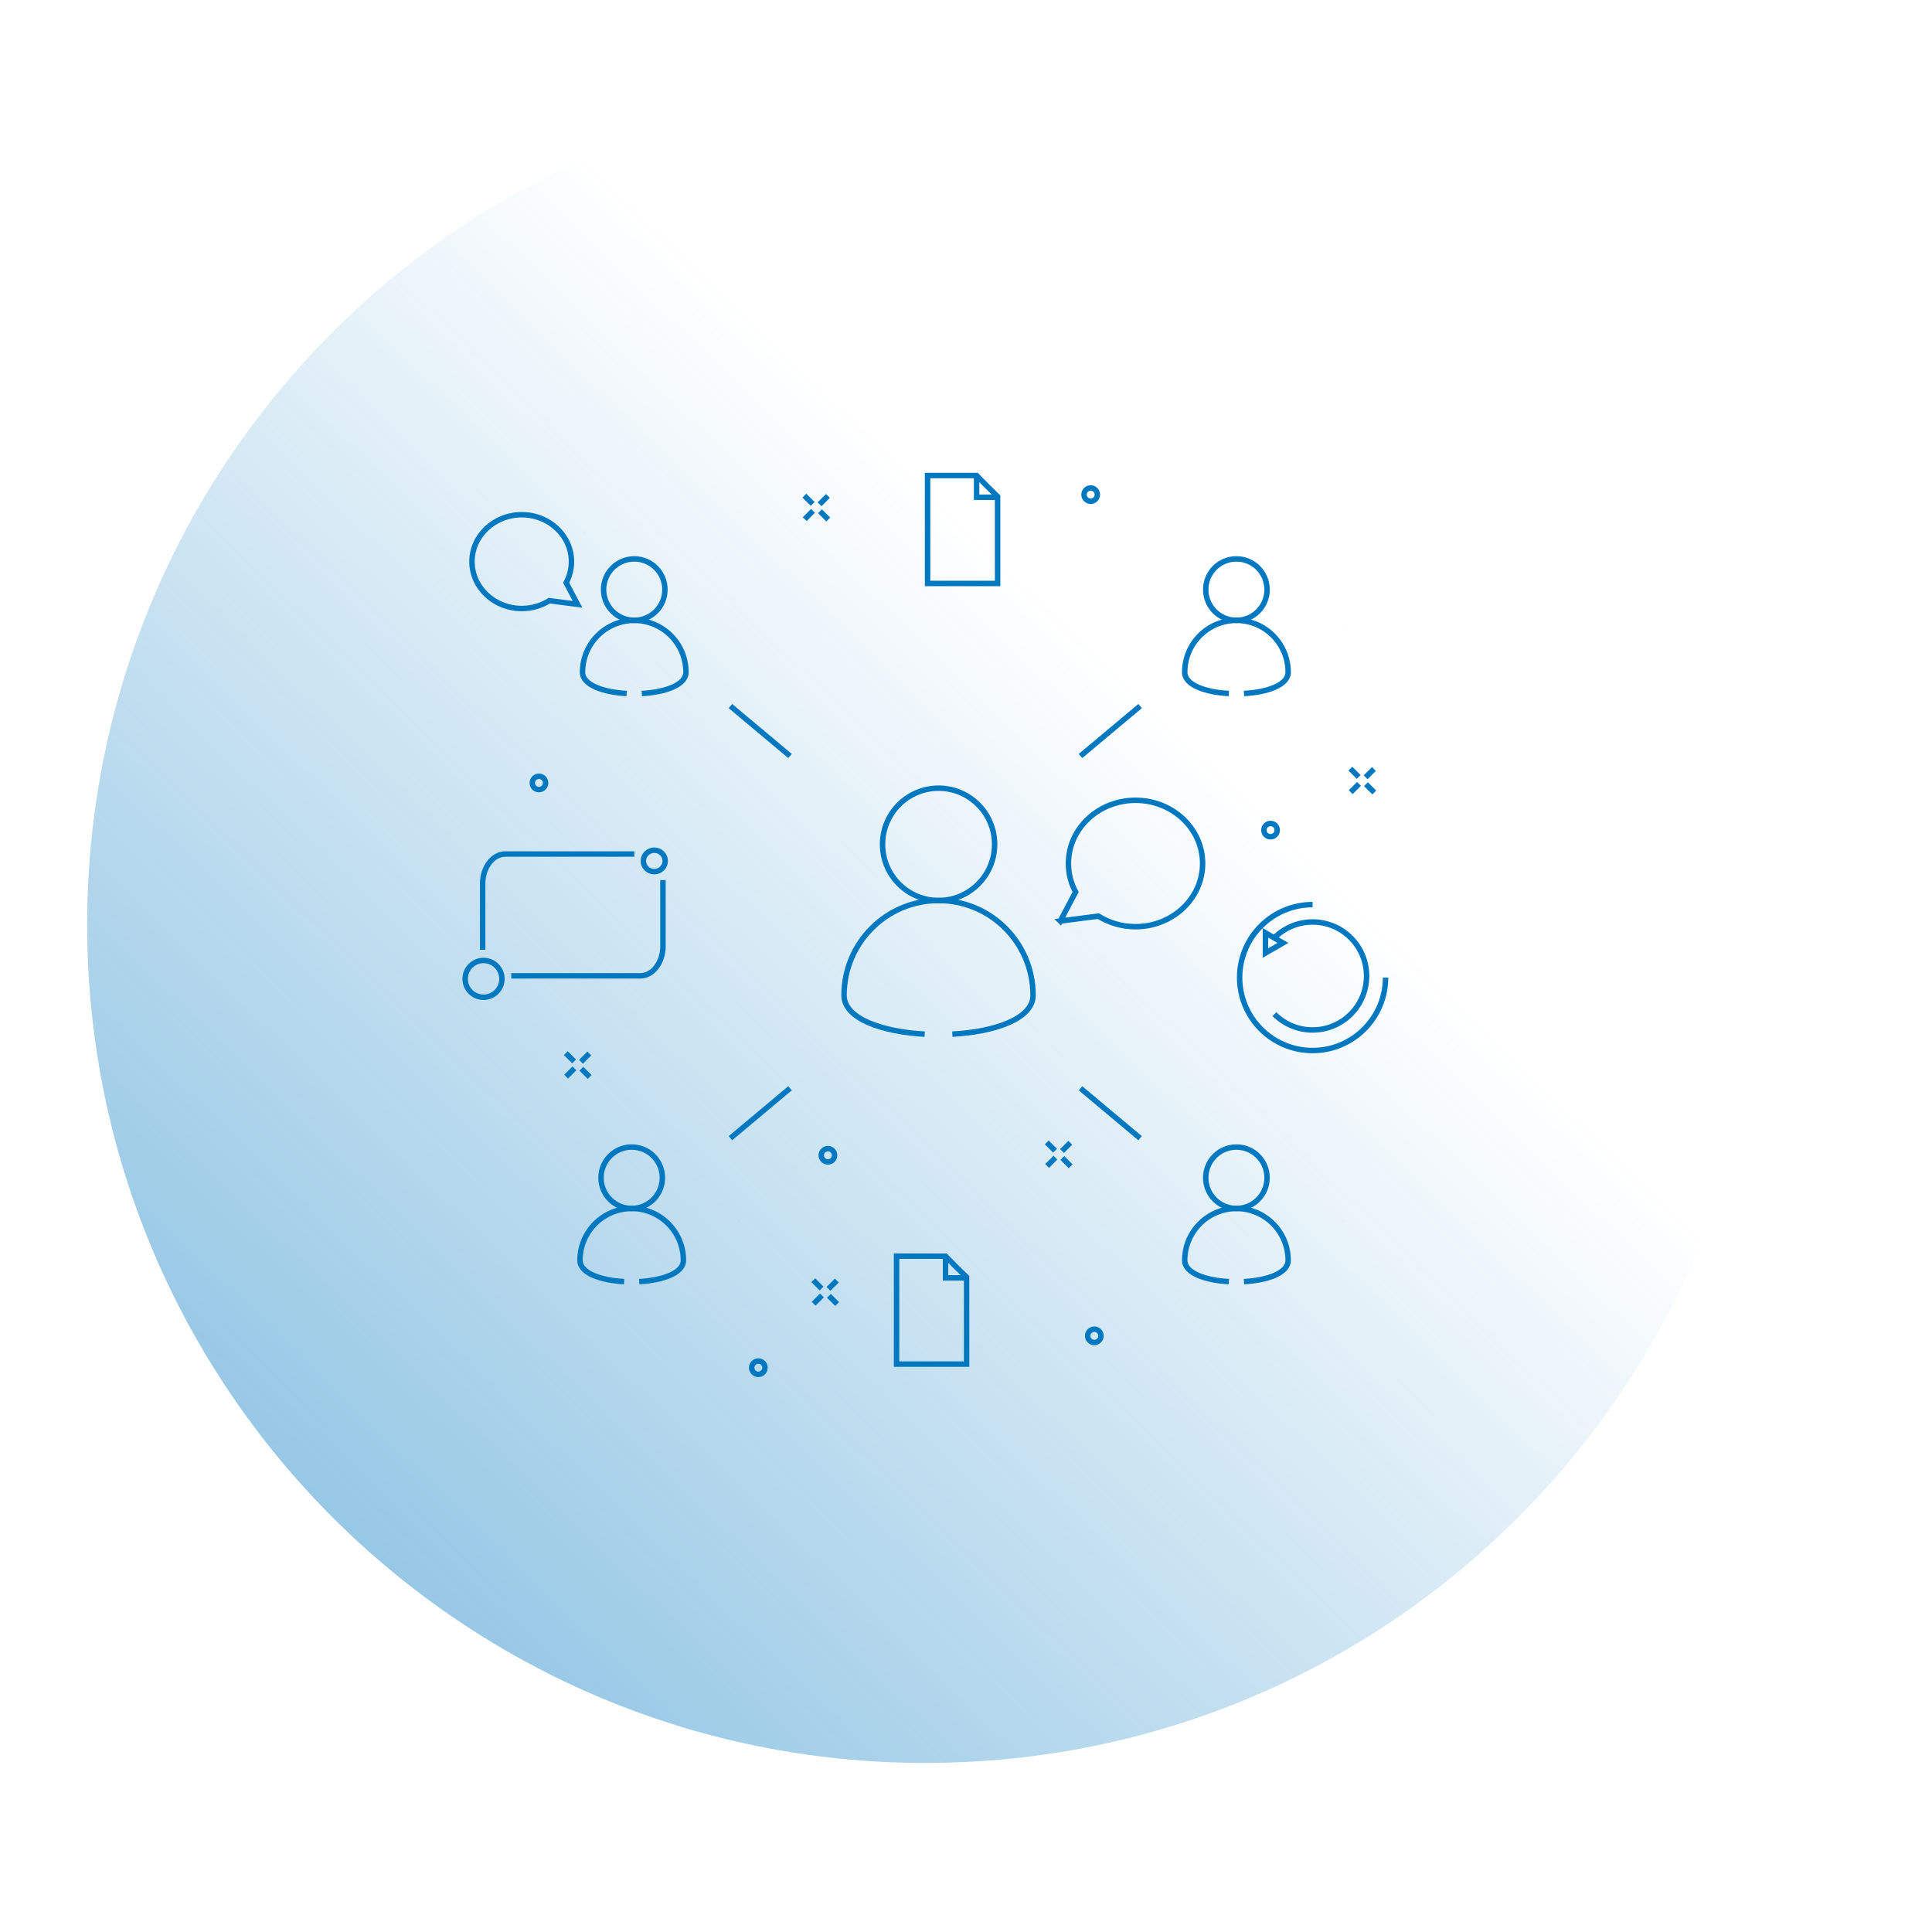 <?xml version="1.0" encoding="UTF-8"?><svg id="Layer_2" xmlns="http://www.w3.org/2000/svg" xmlns:xlink="http://www.w3.org/1999/xlink" viewBox="0 0 461 461"><defs><style>.cls-1{stroke-linejoin:bevel;}.cls-1,.cls-2,.cls-3,.cls-4{fill:none;stroke:#0078c0;stroke-width:1.3px;}.cls-5{fill:url(#linear-gradient);}.cls-2,.cls-3,.cls-4{stroke-miterlimit:10;}.cls-3{stroke-dasharray:0 4.34;}.cls-6{fill:#fff;filter:url(#drop-shadow-1);}.cls-4{stroke-dasharray:0 8.03;}</style><filter id="drop-shadow-1" filterUnits="userSpaceOnUse"><feOffset dx="10" dy="10"/><feGaussianBlur result="blur" stdDeviation="10"/><feFlood flood-color="#000" flood-opacity=".15"/><feComposite in2="blur" operator="in"/><feComposite in="SourceGraphic"/></filter><linearGradient id="linear-gradient" x1="-195.49" y1="1001.38" x2="273.58" y2="516.05" gradientTransform="translate(0 -350)" gradientUnits="userSpaceOnUse"><stop offset="0" stop-color="#0078c0"/><stop offset="1" stop-color="#0078c0" stop-opacity="0"/></linearGradient></defs><g id="Layer_1-2"><g><path class="cls-6" d="m220.8,20.66h0c110.46,0,200,89.54,200,200h0c0,110.46-89.54,200-200,200h0c-110.46,0-200-89.54-200-200h0C20.8,110.2,110.34,20.66,220.8,20.66Z"/><path class="cls-5" d="m220.8,20.66h0c110.46,0,200,89.54,200,200h0c0,110.46-89.54,200-200,200h0c-110.46,0-200-89.54-200-200h0C20.8,110.2,110.34,20.66,220.8,20.66Z"/><g><g><g><line class="cls-2" x1="136.99" y1="253.27" x2="135" y2="251.29"/><line class="cls-2" x1="140.7" y1="256.99" x2="138.72" y2="255.01"/></g><g><line class="cls-2" x1="138.64" y1="253.35" x2="140.62" y2="251.37"/><line class="cls-2" x1="135.09" y1="256.91" x2="137.07" y2="254.92"/></g></g><g><g><line class="cls-2" x1="196.04" y1="307.46" x2="194.06" y2="305.47"/><line class="cls-2" x1="199.76" y1="311.17" x2="197.78" y2="309.19"/></g><g><line class="cls-2" x1="197.69" y1="307.54" x2="199.68" y2="305.56"/><line class="cls-2" x1="194.14" y1="311.09" x2="196.13" y2="309.11"/></g></g><g><g><line class="cls-2" x1="251.75" y1="274.58" x2="249.77" y2="272.6"/><line class="cls-2" x1="255.47" y1="278.3" x2="253.49" y2="276.31"/></g><g><line class="cls-2" x1="253.4" y1="274.66" x2="255.39" y2="272.68"/><line class="cls-2" x1="249.85" y1="278.22" x2="251.83" y2="276.23"/></g></g><g><g><line class="cls-2" x1="324.2" y1="185.39" x2="322.22" y2="183.4"/><line class="cls-2" x1="327.92" y1="189.1" x2="325.94" y2="187.12"/></g><g><line class="cls-2" x1="325.85" y1="185.47" x2="327.84" y2="183.49"/><line class="cls-2" x1="322.3" y1="189.02" x2="324.28" y2="187.04"/></g></g><g><g><line class="cls-2" x1="193.91" y1="120.24" x2="191.93" y2="118.26"/><line class="cls-2" x1="197.63" y1="123.96" x2="195.65" y2="121.98"/></g><g><line class="cls-2" x1="195.56" y1="120.32" x2="197.55" y2="118.34"/><line class="cls-2" x1="192.01" y1="123.88" x2="193.99" y2="121.89"/></g></g><path class="cls-4" d="m266.85,233.48c-5.76,18.65-23.14,32.2-43.68,32.2-25.25,0-45.71-20.47-45.71-45.71s20.47-45.71,45.71-45.71c12.62,0,24.05,5.12,32.32,13.39"/><circle class="cls-2" cx="260.25" cy="118.02" r="1.59"/><circle class="cls-2" cx="197.55" cy="275.66" r="1.59"/><circle class="cls-2" cx="303.17" cy="198.08" r="1.59"/><circle class="cls-2" cx="128.6" cy="186.82" r="1.59"/><circle class="cls-2" cx="261.12" cy="318.75" r="1.59"/><circle class="cls-2" cx="180.95" cy="326.35" r="1.59"/><circle class="cls-2" cx="115.38" cy="233.57" r="4.39"/><ellipse class="cls-2" cx="156.12" cy="205.43" rx="2.61" ry="2.56"/><g><circle class="cls-3" cx="295.25" cy="149.19" r="24.73"/><path class="cls-3" d="m139.46,127.36c3.46-1.85,7.42-2.89,11.61-2.89,13.66,0,24.73,11.07,24.73,24.73s-11.07,24.73-24.73,24.73-24.73-11.07-24.73-24.73"/></g><g><path class="cls-3" d="m175.8,291.3c0,13.66-11.07,24.73-24.73,24.73s-24.73-11.07-24.73-24.73,11.07-24.73,24.73-24.73c12.93,0,23.55,9.93,24.63,22.58.06.71.09,1.42.09,2.14Z"/><path class="cls-3" d="m320.1,291.3c0,13.66-11.07,24.73-24.73,24.73s-24.73-11.07-24.73-24.73,11.07-24.73,24.73-24.73c12.93,0,23.55,9.93,24.63,22.58.06.71.09,1.42.09,2.14Z"/></g><g><line class="cls-2" x1="272.04" y1="168.48" x2="257.82" y2="180.39"/><line class="cls-2" x1="174.29" y1="168.48" x2="188.51" y2="180.39"/></g><g><line class="cls-2" x1="174.29" y1="271.59" x2="188.51" y2="259.68"/><line class="cls-2" x1="272.04" y1="271.59" x2="257.82" y2="259.68"/></g><line class="cls-4" x1="261.4" y1="289.38" x2="183.27" y2="289.38"/><line class="cls-4" x1="182.59" y1="147.71" x2="265.04" y2="147.71"/><path class="cls-2" d="m330.61,233.26c0,9.62-7.8,17.41-17.41,17.41s-17.41-7.8-17.41-17.41,7.8-17.41,17.41-17.41"/><path class="cls-2" d="m304.09,223.77c5.03-5.03,13.19-5.03,18.22,0,5.03,5.03,5.03,13.19,0,18.22s-13.19,5.03-18.22,0"/><polygon class="cls-2" points="301.95 227.41 306.13 225 301.95 222.59 301.95 227.41"/><path class="cls-2" d="m158.19,210v15.79c0,3.88-2.43,7.06-5.4,7.06h-30.8"/><path class="cls-2" d="m115.17,226.63v-15.79c0-3.88,2.43-7.06,5.4-7.06h30.8"/><g><polygon class="cls-2" points="238.04 139.22 228.11 139.22 221.33 139.22 221.33 113.47 233.03 113.47 235.52 116 238.04 118.48 238.04 139.22"/><polyline class="cls-2" points="238.15 118.65 233.03 118.65 233.03 113.39"/></g><g><polygon class="cls-2" points="230.64 325.49 220.7 325.49 213.93 325.49 213.93 299.74 225.62 299.74 228.11 302.27 230.64 304.75 230.64 325.49"/><polyline class="cls-2" points="230.74 304.92 225.62 304.92 225.62 299.66"/></g><path class="cls-2" d="m137.81,144.2l-2.72-5.15c.81-1.52,1.27-3.23,1.27-5.04,0-6.18-5.32-11.19-11.87-11.19s-11.87,5.01-11.87,11.19,5.32,11.19,11.87,11.19c2.43,0,4.69-.69,6.57-1.87l6.75.87Z"/><path class="cls-2" d="m253,219.78l3.66-6.94c-1.1-2.04-1.72-4.35-1.72-6.8,0-8.33,7.17-15.08,16.01-15.08,8.84,0,16.01,6.75,16.01,15.08,0,8.33-7.17,15.08-16.01,15.08-3.28,0-6.32-.93-8.86-2.52l-9.1,1.17Z"/><g><ellipse class="cls-1" cx="223.96" cy="201.47" rx="13.37" ry="13.4"/><path class="cls-1" d="m220.65,246.76c-10.07-.55-19.25-3.64-19.25-9.28,0-12.49,10.1-22.61,22.55-22.61s22.55,10.12,22.55,22.61c0,5.63-9.18,8.73-19.26,9.28"/></g><g><ellipse class="cls-1" cx="151.34" cy="140.69" rx="7.32" ry="7.33"/><path class="cls-1" d="m149.53,165.48c-5.51-.3-10.53-1.99-10.53-5.08,0-6.83,5.53-12.37,12.34-12.37s12.34,5.54,12.34,12.37c0,3.08-5.03,4.78-10.54,5.08"/></g><g><ellipse class="cls-1" cx="295.02" cy="140.69" rx="7.32" ry="7.33"/><path class="cls-1" d="m293.22,165.48c-5.51-.3-10.53-1.99-10.53-5.08,0-6.83,5.53-12.37,12.34-12.37s12.34,5.54,12.34,12.37c0,3.08-5.03,4.78-10.54,5.08"/></g><g><ellipse class="cls-1" cx="295.02" cy="281.03" rx="7.32" ry="7.33"/><path class="cls-1" d="m293.22,305.81c-5.51-.3-10.53-1.99-10.53-5.08,0-6.83,5.53-12.37,12.34-12.37s12.34,5.54,12.34,12.37c0,3.08-5.03,4.78-10.54,5.08"/></g><g><ellipse class="cls-1" cx="150.73" cy="281.03" rx="7.32" ry="7.33"/><path class="cls-1" d="m148.92,305.81c-5.51-.3-10.53-1.99-10.53-5.08,0-6.83,5.53-12.37,12.34-12.37s12.34,5.54,12.34,12.37c0,3.08-5.03,4.78-10.54,5.08"/></g></g></g></g></svg>